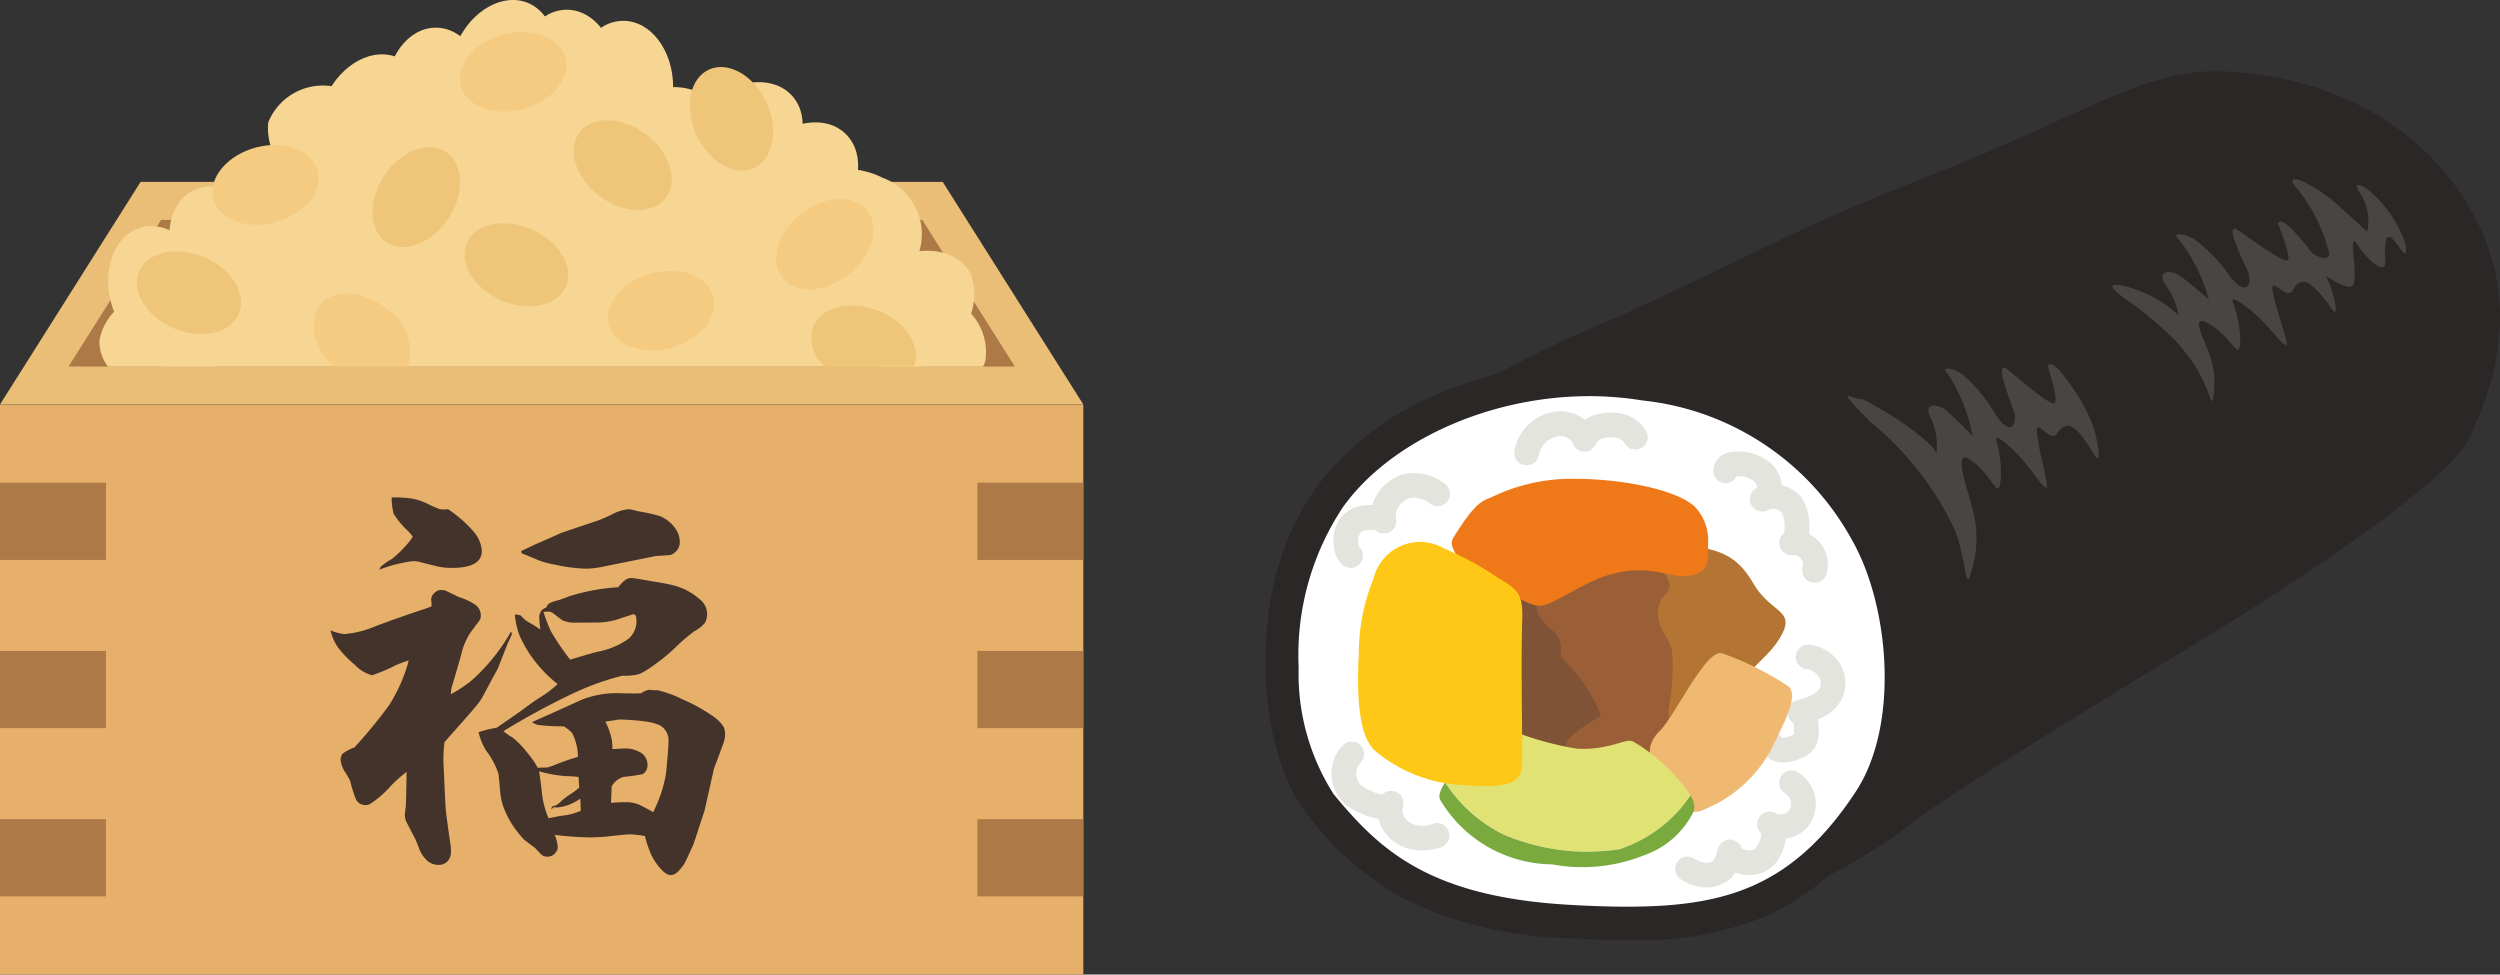<svg xmlns="http://www.w3.org/2000/svg" xmlns:xlink="http://www.w3.org/1999/xlink" width="101.185" height="39.443" viewBox="0 0 101.185 39.443"><rect x="0" y="0" width="101.185" height="39.443" fill="#333333" stroke="none"/><defs><clipPath id="a"><rect width="101.185" height="39.443" fill="none"/></clipPath></defs><g transform="translate(0 0)"><g transform="translate(0 0)" clip-path="url(#a)"><path d="M136.38,21.959a54.42,54.42,0,0,1,9.451-5.036c1.524-.679,4.588-2.156,6.04-2.859,3.335-1.615,5.692-2.469,8.43-3.6,3.81-1.568,6.648-3.293,9.125-3.423s7.3.65,10.168,4.549,1.889,7.636.587,10.333c-.847,1.755-7.235,5.914-9.972,7.6s-10.3,6.239-12.384,7.8a21.966,21.966,0,0,1-8.392,4.045" transform="translate(-80.269 -4.139)" fill="#2b2726"/><path d="M139.468,37.367c-4.142-.281-9.019,1.379-11.428,4.733-2.853,3.972-2.157,10.257-.353,12.447,1.982,2.407,4.126,4.4,10.072,4.726,5.627.31,9.072-.214,12.143-4.888,1.951-2.97,1.514-8.029-.143-10.9a11.676,11.676,0,0,0-8.935-5.96c-.439-.072-.892-.123-1.356-.155" transform="translate(-74.227 -21.975)" fill="#fff"/><path d="M138.554,36.663h0c.322,0,.645.011.959.032.482.032.959.087,1.419.162a12.349,12.349,0,0,1,9.41,6.289,12.771,12.771,0,0,1,1.514,5.728,10.156,10.156,0,0,1-1.392,5.882,11.022,11.022,0,0,1-4.567,4.221,13.424,13.424,0,0,1-5.832,1.043c-.683,0-1.45-.024-2.344-.073a15.81,15.81,0,0,1-6.81-1.666,12.593,12.593,0,0,1-3.745-3.3c-1.98-2.4-2.715-9.036.326-13.269a11.646,11.646,0,0,1,4.9-3.774A15.671,15.671,0,0,1,138.554,36.663Zm1.511,22.009c3.935,0,6.714-.762,9.273-4.656,1.793-2.73,1.353-7.565-.163-10.2a10.957,10.957,0,0,0-8.459-5.631c-.418-.068-.853-.118-1.293-.147-.284-.019-.576-.029-.868-.029-4.036,0-8.041,1.8-9.967,4.482a10.827,10.827,0,0,0-1.8,6.486,9.057,9.057,0,0,0,1.416,5.14c1.866,2.265,3.875,4.166,9.589,4.482C138.664,58.648,139.406,58.672,140.065,58.672Z" transform="translate(-74.227 -21.975)" fill="#2b2726"/><path d="M182.407,37.244c1.881,1,2.978,2,2.962,2.193a2.524,2.524,0,0,0-.214-1.408c-.361-.659.246-.611.595-.344a13.976,13.976,0,0,1,1.091,1.065,6.841,6.841,0,0,0-1-2.514c-.314-.292.114-.341.634.045a6.289,6.289,0,0,1,1.266,1.541c.636,1.029.948.4.752-.136s-.811-2.107-.218-1.625,1.693,1.439,1.875,1.345-.272-1.5-.272-1.5.1-.383.763.539a7.8,7.8,0,0,1,.988,1.665c.358.952.4,1.826.167,1.44-.84-1.426-1.187-1.431-1.551-.9-.271.4-.858-.72-.8-.042s.39,1.759.4,2.129-.5-.49-1.017-1.075-1.139-1.079-1.026-.729c.253.781.218,1.957.047,1.922s-.467-.76-1.152-1.184-.024,1.327.125,1.966a4.545,4.545,0,0,1-.132,2.858c-.143.293-.2-1.21-.647-2.116a12.6,12.6,0,0,0-3.324-4.2c-.525-.52-1.211-1.205-.81-1.043s.493.1.493.1" transform="translate(-106.998 -21.088)" fill="#474645"/><path d="M208.252,24.88a14.574,14.574,0,0,1,2.14,1.787,7.964,7.964,0,0,1,.793,1.042c.5.815.595,1.5.674,1.324a3.5,3.5,0,0,0-.087-1.722c-.2-.625-.858-1.782-.142-1.414s1.07,1.067,1.244,1.089.114-1.153-.2-1.912c-.142-.34.516.1,1.081.644s1.143,1.359,1.1.991-.464-1.419-.573-2.09.566.394.8-.021c.321-.56.667-.582,1.619.771.258.367.151-.5-.283-1.421a7.807,7.807,0,0,0-1.119-1.581c-.739-.866-.8-.477-.8-.477s.565,1.365.391,1.473-1.347-.758-1.977-1.192.109,1.083.348,1.6-.022,1.17-.739.2a6.278,6.278,0,0,0-1.385-1.435c-.549-.344-.972-.26-.636.005a6.847,6.847,0,0,1,1.2,2.426,14,14,0,0,0-1.173-.975c-.369-.238-.978-.238-.565.39a3.019,3.019,0,0,1,.516,1.219,4.783,4.783,0,0,0-1.993-1.132c-.855-.248-.891-.054-.228.411" transform="translate(-122.3 -12.833)" fill="#474645"/><path d="M226.046,20.463c.351.244,1.035.609.945.114a6.69,6.69,0,0,0-1.352-2.656c-.261-.276-.051-.365.274-.211a6.355,6.355,0,0,1,1.621,1.129c.892.787,1,.95,1.013.918a2.026,2.026,0,0,0-.277-1.535c-.375-.528.09-.39.416-.073a4.79,4.79,0,0,1,1.423,2.161c.065.78-.25-.033-.576-.293s-.26.553-.26.991-.595.065-1.1-.7.106,1.446-.252,1.657-2.053-1.137-2.053-1.137Z" transform="translate(-132.735 -10.379)" fill="#474645"/><path d="M173.34,50.445a.5.5,0,0,1-.482-.634.382.382,0,0,0-.4-.483.5.5,0,0,1-.344-.9.947.947,0,0,0,.007-.125,1.384,1.384,0,0,0-.1-.684.482.482,0,0,0-.566-.118l-.017.008a.5.5,0,0,1-.44-.9.135.135,0,0,0,.01-.09.507.507,0,0,0-.256-.265,1.029,1.029,0,0,0-.57-.121.5.5,0,0,1-.949-.218.823.823,0,0,1,.812-.773,2.037,2.037,0,0,1,1.187.235,1.46,1.46,0,0,1,.742.881,1.12,1.12,0,0,1,.038.24,1.387,1.387,0,0,1,.842.565,2.142,2.142,0,0,1,.272,1.242q0,.087-.008.168a1.378,1.378,0,0,1,.441.348,1.4,1.4,0,0,1,.27,1.254A.5.5,0,0,1,173.34,50.445Z" transform="translate(-99.896 -26.858)" fill="#e3e4dd"/><path d="M132.58,51.075a.5.5,0,0,1-.325-.12,1.082,1.082,0,0,1-.331-.658,1.606,1.606,0,0,1-.029-.465,1.524,1.524,0,0,1,.3-.8,1.431,1.431,0,0,1,1.1-.493c.046,0,.107-.005.176,0a1.425,1.425,0,0,1,.132-.339,1.77,1.77,0,0,1,.473-.572,1.891,1.891,0,0,1,.521-.3,1.848,1.848,0,0,1,.707-.08,2.034,2.034,0,0,1,1.107.441.5.5,0,1,1-.611.792.98.98,0,0,0-.855-.215,1.084,1.084,0,0,0-.2.11.824.824,0,0,0-.262.307.782.782,0,0,0-.051.447.5.5,0,0,1-.837.424.744.744,0,0,0-.247-.011c-.248.012-.331.073-.378.131a.609.609,0,0,0-.073.215.665.665,0,0,0,.013.231.964.964,0,0,0,.025.109.5.5,0,0,1-.352.855Z" transform="translate(-77.921 -28.095)" fill="#e3e4dd"/><path d="M166.781,81.238a1.985,1.985,0,0,1-1.034-.327.5.5,0,0,1,.519-.855c.446.271.635.183.794.092a1.908,1.908,0,0,0,.162-.414l.028-.089a.5.5,0,0,1,.952,0c.039.02.082.039.11.052l.024.011a.539.539,0,0,0,.259.017c.141-.03.149-.032.286-.257a.846.846,0,0,0,.107-.431.5.5,0,0,1,.559-.817.453.453,0,0,0,.6-.141.622.622,0,0,0,.044-.345c-.023-.111-.083-.182-.29-.347a.5.5,0,0,1,.622-.783,1.548,1.548,0,0,1,.647.926,1.576,1.576,0,0,1-.179,1.085,1.425,1.425,0,0,1-1.008.648,1.857,1.857,0,0,1-.245.725,1.306,1.306,0,0,1-.933.715,1.522,1.522,0,0,1-.862-.077,1.006,1.006,0,0,1-.359.377A1.53,1.53,0,0,1,166.781,81.238Z" transform="translate(-97.706 -45.316)" fill="#e3e4dd"/><path d="M135.378,78.078a2.483,2.483,0,0,1-.44-.042,1.734,1.734,0,0,1-1.186-.844,1.548,1.548,0,0,1-.16-.4,2.267,2.267,0,0,1-.642-.185,2.686,2.686,0,0,1-.737-.427,1.656,1.656,0,0,1-.052-2.364.5.5,0,0,1,.7.719.66.66,0,0,0,.02.9,1.873,1.873,0,0,0,.473.258.878.878,0,0,0,.414.111.5.5,0,0,1,.812.539.422.422,0,0,0,.047.356.743.743,0,0,0,.493.355,1.153,1.153,0,0,0,.674-.053.5.5,0,1,1,.339.941A2.158,2.158,0,0,1,135.378,78.078Z" transform="translate(-77.803 -43.658)" fill="#e3e4dd"/><path d="M174.794,68.893a1.055,1.055,0,0,1-.854-.4.5.5,0,0,1,.8-.606.16.16,0,0,0,.063.011.966.966,0,0,0,.322-.093c.042-.018.069-.03.085-.039.006-.039.008-.1.009-.132a.863.863,0,0,0-.03-.345.5.5,0,0,1,.136-.906c.385-.1.806-.237.937-.5a.5.5,0,0,0-.04-.47.7.7,0,0,0-.485-.292.5.5,0,1,1,.139-.99,1.7,1.7,0,0,1,1.186.739,1.5,1.5,0,0,1,.095,1.461,1.8,1.8,0,0,1-.968.821,2.22,2.22,0,0,1,.031.513,1.194,1.194,0,0,1-.191.687,1.16,1.16,0,0,1-.513.372,1.854,1.854,0,0,1-.694.172Z" transform="translate(-102.612 -38.035)" fill="#e3e4dd"/><path d="M162.243,53.558c1.922.1,2.664.406,3.342,1.568s1.638,1.084,1.2,1.994-1.18,1.239-1.616,2.014.283,1.123-.983,1.84-1.026.658-1.659.387-1.529-.252-1.638-.929,1.2-2.227.808-3.137-1.376-2.73-.678-3.175a4.247,4.247,0,0,1,1.223-.562" transform="translate(-94.627 -31.522)" fill="#b37434"/><path d="M147.617,58.244c1.909.1,2.647.406,3.319,1.568s1.627,1.084,1.193,1.994-1.171,1.239-1.605,2.014.282,1.123-.976,1.84-1.02.658-1.649.387-1.518-.252-1.627-.929,1.193-2.227.8-3.136-1.367-2.73-.673-3.175a4.206,4.206,0,0,1,1.215-.562" transform="translate(-86.025 -34.28)" fill="#805336"/><path d="M151.377,55.889c.2-.774.913-1.017,1.718-1.191,2.02-.438,2.205-.775,3.083.271s-.1.852-.1,1.742.585,1.007.585,1.859a9.506,9.506,0,0,1-.146,2.033c-.146.852.9.929-.463,2.052s-2.194,1.2-2.535.5-1.779-.716-.853-1.491,1.219-.62,1.024-.968a6.557,6.557,0,0,0-1.316-1.936c-.585-.426.219-.648-.707-1.423s-.293-1.452-.293-1.452" transform="translate(-88.972 -31.946)" fill="#9a5f36"/><path d="M142.853,49.524c.933-1.522,1.222-1.527,1.564-1.673a7.406,7.406,0,0,1,3.405-.747c1.67,0,3.923.364,4.8,1.1a1.982,1.982,0,0,1,.563,1.53c.019.716.039,1.181-.806,1.3s-1.926-.761-4.082.314-1.593,1.18-3.34.309-2.316-1.78-2.1-2.128" transform="translate(-84.053 -27.724)" fill="#ef7819"/><path d="M162.4,68.529c.677,1.1,1.129,2.59,2.176,2.01a5.306,5.306,0,0,0,2.668-2.454c.7-1.411,1.026-2.126.677-2.493a12.276,12.276,0,0,0-2.668-1.333c-.657-.251-1.888,2.474-2.545,3.131s-.308,1.14-.308,1.14" transform="translate(-95.529 -37.81)" fill="#f0b971"/><path d="M144.523,75.995a8.641,8.641,0,0,0,4.677.6,5.581,5.581,0,0,0,2.892-2.176,7.132,7.132,0,0,0-2.309-2.178c-.313-.178-.892.344-2.279.284a12.769,12.769,0,0,1-2.794-.791,6.117,6.117,0,0,0-2.551,2.152,5.979,5.979,0,0,0,2.364,2.107" transform="translate(-83.67 -42.221)" fill="#e1e274"/><path d="M151.765,77.5a5.581,5.581,0,0,1-2.892,2.176,8.64,8.64,0,0,1-4.677-.6,5.973,5.973,0,0,1-2.364-2.107c-.192.294-.281.548-.2.7a5.328,5.328,0,0,0,4.529,2.615,6.727,6.727,0,0,0,3.76-.381,3.506,3.506,0,0,0,1.985-1.788.826.826,0,0,0-.146-.617" transform="translate(-83.344 -45.3)" fill="#7aa93d"/><path d="M137.057,53.577a1.935,1.935,0,0,0-2.835,1.245,7.913,7.913,0,0,0-.592,3c-.092,1.777-.008,3.409.689,3.985a5.977,5.977,0,0,0,3.634,1.365c1.734.123,2.251-.075,2.282-.845s-.053-4,.009-5.857c.039-1.145-.237-1.226-1.085-1.763a12.781,12.781,0,0,0-2.1-1.127" transform="translate(-78.633 -31.392)" fill="#ffc817"/><path d="M150.176,43.36a.5.5,0,0,1-.494-.583,1.941,1.941,0,0,1,1.765-1.6,1.624,1.624,0,0,1,1.093.343,1.418,1.418,0,0,1,.4-.2,2.168,2.168,0,0,1,.768-.09,1.791,1.791,0,0,1,.837.25,1.524,1.524,0,0,1,.449.467.5.5,0,0,1-.822.569.879.879,0,0,0-.149-.183.8.8,0,0,0-.332-.1,1.233,1.233,0,0,0-.455.046.525.525,0,0,0-.254.209.5.5,0,0,1-.945-.027.539.539,0,0,0-.534-.282.947.947,0,0,0-.831.766A.5.5,0,0,1,150.176,43.36Z" transform="translate(-88.388 -24.529)" fill="#e3e4dd"/><path d="M43.846,26.9H0L5.69,17.89H38.155Z" transform="translate(0 -10.529)" fill="#eabe77"/><rect width="43.846" height="23.069" transform="translate(0 16.375)" fill="#e6b06b"/><rect width="4.288" height="3.125" transform="translate(0 19.537)" fill="#ac7947"/><rect width="4.288" height="3.125" transform="translate(0 26.346)" fill="#ac7947"/><rect width="4.288" height="3.125" transform="translate(0 33.155)" fill="#ac7947"/><path d="M37.386,56.9a6.514,6.514,0,0,0,.786-.513,7.609,7.609,0,0,0,1.652-2.032,1.148,1.148,0,0,1,.035.115l-.186.406q-.38.972-.389.989l-.212.389q-.4.751-.455.844a3.243,3.243,0,0,1-.208.279q-.239.291-1.281,1.458a7.052,7.052,0,0,0-.044.751l.035.742q.035.857.062,1.237.027.283.2,1.484c.006.059.009.127.009.2a.551.551,0,0,1-.159.433.507.507,0,0,1-.345.123.686.686,0,0,1-.53-.247,1.217,1.217,0,0,1-.221-.336l-.177-.442-.38-.733a.687.687,0,0,1-.053-.256c0-.047.012-.159.035-.336q.017-.141.035-1.414a5.479,5.479,0,0,0-.636.565,4.032,4.032,0,0,1-.857.742.356.356,0,0,1-.177.035.429.429,0,0,1-.371-.212,4.946,4.946,0,0,1-.239-.76,3.261,3.261,0,0,0-.195-.344,1.036,1.036,0,0,1-.194-.513.366.366,0,0,1,.088-.256,1.794,1.794,0,0,1,.469-.248,19.937,19.937,0,0,0,1.4-1.7,6.544,6.544,0,0,0,.8-1.82,4.679,4.679,0,0,0-.53.195,7.043,7.043,0,0,1-.954.406,1.509,1.509,0,0,1-.707-.433,3.973,3.973,0,0,1-.7-.733,1.975,1.975,0,0,1-.274-.654,1.808,1.808,0,0,0,.557.15,4,4,0,0,0,1.264-.318q.989-.371,2.067-.725c.035-.012.1-.038.2-.079a1.713,1.713,0,0,0-.009-.221l-.009-.044a.4.4,0,0,1,.15-.291A.368.368,0,0,1,37,52.677a.543.543,0,0,1,.23.053l.468.23a2.46,2.46,0,0,1,.707.336.537.537,0,0,1,.194.424.326.326,0,0,1-.044.177q-.009.017-.362.486a2.716,2.716,0,0,0-.389.919q-.159.566-.318,1.1a1.607,1.607,0,0,0-.1.495M34.5,51.856a.329.329,0,0,1,.044-.115A2.806,2.806,0,0,1,35,51.423a4.28,4.28,0,0,0,.566-.539,2.39,2.39,0,0,0,.283-.372c-.094-.106-.156-.177-.186-.212a3.45,3.45,0,0,1-.592-.707,2.488,2.488,0,0,1-.079-.663q.389,0,.662.027a2.374,2.374,0,0,1,.787.23,4.2,4.2,0,0,0,.477.212.512.512,0,0,0,.159.018c.053,0,.118,0,.195-.009a5.1,5.1,0,0,1,1.069.945,1.319,1.319,0,0,1,.3.742q0,.689-1.21.689a2.616,2.616,0,0,1-.636-.071l-.636-.159a1.19,1.19,0,0,0-.3-.044,5.582,5.582,0,0,0-1.361.345m6.176,6.167q.415-.177,2.006-.9a3.809,3.809,0,0,1,1.555-.265l.53.009c.088,0,.2,0,.327-.009a.686.686,0,0,1,.353-.141.284.284,0,0,1,.07.018h.23a4.332,4.332,0,0,1,1,.362,6.991,6.991,0,0,1,1.264.7,1.507,1.507,0,0,1,.415.416.668.668,0,0,1,.062.3,1.326,1.326,0,0,1-.026.239q-.009.062-.424,1.157l-.38,1.7-.177.53q-.221.7-.292.875-.256.565-.331.707a1.433,1.433,0,0,1-.225.3.5.5,0,0,1-.336.2q-.2,0-.46-.309a2.445,2.445,0,0,1-.371-.592,4.6,4.6,0,0,1-.221-.681,3.934,3.934,0,0,0-.61-.07q-.133,0-.928.088a7.045,7.045,0,0,1-.716.035,13.839,13.839,0,0,1-1.4-.1,1.432,1.432,0,0,1,.124.495.34.34,0,0,1-.071.2.4.4,0,0,1-.353.186.388.388,0,0,1-.212-.062q-.018-.009-.274-.283-.4-.3-.451-.345a2.286,2.286,0,0,1-.221-.256,3.614,3.614,0,0,1-.645-1.149,3.087,3.087,0,0,1-.115-.681l-.053-.565a3.107,3.107,0,0,0-.5-.945,2.478,2.478,0,0,1-.309-.751,3.832,3.832,0,0,1,.725-.177q.83-.565,1.087-.76.557-.407.742-.512a4.246,4.246,0,0,0,.645-.5,5.472,5.472,0,0,1-.928-.936,5.026,5.026,0,0,1-.619-1.043,3.494,3.494,0,0,1-.185-.83.483.483,0,0,1,.239.035l.15.151a1.2,1.2,0,0,0,.212.142,5.1,5.1,0,0,1,.433.274,3.956,3.956,0,0,1-.044-.459.447.447,0,0,1,.106-.327.453.453,0,0,1,.168-.1.312.312,0,0,1,.07-.106q.009-.088.442-.2.044-.009.442-.159a8.2,8.2,0,0,1,1.97-.362,1.262,1.262,0,0,1,.336-.327.393.393,0,0,1,.195-.044q.115,0,.892.141.512.08.76.142a2.587,2.587,0,0,1,1.122.583.779.779,0,0,1,.292.583.8.8,0,0,1-.088.362,1.346,1.346,0,0,1-.424.336,7.779,7.779,0,0,0-.866.751,7.2,7.2,0,0,1-.716.583,3.959,3.959,0,0,1-.636.4,2.271,2.271,0,0,1-.7.071,10.968,10.968,0,0,0-2.09.76,30.641,30.641,0,0,0-2.726,1.484,1.961,1.961,0,0,0,.371.257,3.6,3.6,0,0,1,.61.636,3.144,3.144,0,0,1,.406.592c.065-.006.106-.009.123-.009a2.3,2.3,0,0,0,.279-.009,2.375,2.375,0,0,0,.26-.088,9.828,9.828,0,0,1,.963-.336,1.8,1.8,0,0,0-.071-.548,1.977,1.977,0,0,0-.132-.362q-.035-.106-.362-.327a8.694,8.694,0,0,1-1.025-.053.591.591,0,0,1-.256-.115m-.406-6.945q.318-.151.477-.23l.451-.195.671-.3,1.475-.495a6.264,6.264,0,0,0,.583-.257,1.7,1.7,0,0,1,.68-.2q.018,0,.372.088a6.465,6.465,0,0,1,.883.2,1.45,1.45,0,0,1,.627.522.949.949,0,0,1,.159.5.53.53,0,0,1-.212.451.369.369,0,0,1-.212.1l-.539.035-2.156.433a3.322,3.322,0,0,1-.672.079,6.326,6.326,0,0,1-1.246-.159A4.106,4.106,0,0,1,41,51.5l-.574-.239-.159-.062a.1.1,0,0,1-.027-.071c0-.03.009-.047.027-.053m.689,8.933q.062.354.123.937a3.437,3.437,0,0,0,.265.972q.424-.088.565-.106a2.581,2.581,0,0,0,.734-.194c0-.159-.006-.324-.018-.495a1.919,1.919,0,0,1-.945.362c-.012,0-.053-.006-.124-.018l-.1.088a.2.2,0,0,1,.035-.115.62.62,0,0,1,.132-.035,1.011,1.011,0,0,0,.247-.194,3.113,3.113,0,0,1,.406-.3q.071-.044.309-.23c-.012-.124-.021-.268-.027-.433a4.887,4.887,0,0,0-.512-.035,5.216,5.216,0,0,1-1.1-.2m.186-6.45a7.3,7.3,0,0,0,.3.778,9.857,9.857,0,0,0,.786,1.157q.813-.247,1.1-.318a3.132,3.132,0,0,0,1.264-.53.943.943,0,0,0,.318-.725c0-.177-.042-.265-.124-.265q-.009,0-.715.23a2.949,2.949,0,0,1-.857.106L42.467,54a1.256,1.256,0,0,1-.574-.1l-.406-.309a.376.376,0,0,0-.212-.035Zm2.509,4.444a2.765,2.765,0,0,1,.265.76,2.31,2.31,0,0,1,.018.353q.425-.027.53-.026a1.15,1.15,0,0,1,.565.141.569.569,0,0,1,.327.513.424.424,0,0,1-.186.38,6.261,6.261,0,0,1-.778.115.789.789,0,0,0-.486.389l-.027.662q.336-.027.592-.026a1.365,1.365,0,0,1,.548.1c.018.006.165.083.442.23.029.018.073.041.132.071.041-.094.079-.179.115-.256a5.272,5.272,0,0,0,.389-1.264q.035-.238.088-.945c.012-.165.018-.283.018-.353a.7.7,0,0,0-.336-.69,2.2,2.2,0,0,0-.663-.168,8.883,8.883,0,0,0-.955-.071.724.724,0,0,0-.159.018Z" transform="translate(-19.139 -28.799)" fill="#44332a"/><rect width="4.287" height="3.125" transform="translate(39.559 19.537)" fill="#ac7947"/><rect width="4.287" height="3.125" transform="translate(39.559 26.346)" fill="#ac7947"/><rect width="4.287" height="3.125" transform="translate(39.559 33.155)" fill="#ac7947"/><path d="M15.1,18.472l-3.746,7.234h34.5l-3.746-7.234Z" transform="translate(-6.683 -10.872)" fill="#f7d693"/><path d="M10.49,21.633,6.744,27.567h38.3l-3.746-5.934Z" transform="translate(-3.969 -12.732)" fill="#ac7947"/><path d="M14.638,24.231c.451,1.408-.043,2.832-1.1,3.182S11.248,26.906,10.8,25.5s.043-2.833,1.1-3.182,2.286.507,2.736,1.915" transform="translate(-6.257 -13.088)" fill="#f7d693"/><path d="M20.6,19.866c.729,1.282.537,2.78-.428,3.346s-2.34-.014-3.069-1.3-.537-2.78.428-3.346,2.34.014,3.069,1.3" transform="translate(-9.807 -10.802)" fill="#f7d693"/><path d="M63.211,20.113c0,1.48-.9,2.68-2.019,2.68s-2.019-1.2-2.019-2.68.9-2.68,2.019-2.68,2.019,1.2,2.019,2.68" transform="translate(-34.827 -10.26)" fill="#f7d693"/><path d="M42,5.4c0,1.48-.9,2.68-2.019,2.68s-2.019-1.2-2.019-2.68.9-2.68,2.019-2.68S42,3.919,42,5.4" transform="translate(-22.34 -1.6)" fill="#f7d693"/><path d="M81.914,16.987A2.439,2.439,0,0,1,83.4,20c-.488,1.018-1.946,1.317-3.258.669a2.439,2.439,0,0,1-1.49-3.016c.488-1.018,1.947-1.317,3.258-.669" transform="translate(-46.2 -9.796)" fill="#f7d693"/><path d="M85.3,25.079c1.28-.709,2.751-.478,3.285.516a2.442,2.442,0,0,1-1.351,3.082c-1.28.709-2.751.478-3.285-.516A2.442,2.442,0,0,1,85.3,25.079" transform="translate(-49.297 -14.519)" fill="#f7d693"/><path d="M68.4,8.878c1.1-.973,2.584-1.07,3.317-.217s.437,2.333-.662,3.306-2.584,1.07-3.317.217S67.3,9.851,68.4,8.878" transform="translate(-39.632 -4.755)" fill="#f7d693"/><path d="M48.024,19.732c-1.182.867-2.669.827-3.323-.09s-.225-2.364.957-3.231,2.669-.827,3.323.09.225,2.364-.957,3.231" transform="translate(-26.13 -9.291)" fill="#f7d693"/><path d="M41.133,13.4a2.423,2.423,0,0,1-2.069-2.64,2.383,2.383,0,0,1,3.052-1.336,2.423,2.423,0,0,1,2.069,2.64A2.382,2.382,0,0,1,41.133,13.4" transform="translate(-22.964 -5.485)" fill="#f7d693"/><path d="M31.607,7.049c.621-1.339,1.942-2.034,2.951-1.552s1.324,1.958.7,3.3-1.942,2.034-2.951,1.552-1.324-1.958-.7-3.3" transform="translate(-18.416 -3.145)" fill="#f7d693"/><path d="M28.392,12.615a2.424,2.424,0,0,1-2.069-2.64,2.384,2.384,0,0,1,3.053-1.336,2.423,2.423,0,0,1,2.069,2.64,2.383,2.383,0,0,1-3.053,1.336" transform="translate(-15.465 -5.023)" fill="#f7d693"/><path d="M39.417,11.3c-1.119.95-2.605,1.015-3.321.147s-.389-2.342.73-3.291,2.606-1.015,3.321-.147.388,2.342-.73,3.291" transform="translate(-21.022 -4.357)" fill="#f7d693"/><path d="M30.522,16.138a2.384,2.384,0,0,1-3.028-1.391,2.422,2.422,0,0,1,2.116-2.6,2.384,2.384,0,0,1,3.029,1.391,2.422,2.422,0,0,1-2.116,2.6" transform="translate(-16.158 -7.095)" fill="#f7d693"/><path d="M32.561,18.131a2.384,2.384,0,0,1-3.028-1.391,2.422,2.422,0,0,1,2.116-2.6,2.384,2.384,0,0,1,3.029,1.391,2.422,2.422,0,0,1-2.116,2.6" transform="translate(-17.358 -8.268)" fill="#f7d693"/><path d="M70.955,16.152c1.222.808,2.706.694,3.314-.253a2.447,2.447,0,0,0-1.109-3.18c-1.222-.808-2.706-.695-3.315.253a2.447,2.447,0,0,0,1.11,3.18" transform="translate(-40.956 -7.168)" fill="#f7d693"/><path d="M50.848,3.637c0,1.48.9,2.68,2.019,2.68s2.019-1.2,2.019-2.68-.9-2.68-2.019-2.68-2.019,1.2-2.019,2.68" transform="translate(-29.928 -0.563)" fill="#f7d693"/><path d="M48.531,8.932c0,1.48.9,2.68,2.019,2.68s2.019-1.2,2.019-2.68-.9-2.68-2.019-2.68-2.019,1.2-2.019,2.68" transform="translate(-28.564 -3.68)" fill="#f7d693"/><path d="M56.4,4.729c0,1.48.9,2.68,2.019,2.68s2.019-1.2,2.019-2.68-.9-2.68-2.019-2.68S56.4,3.249,56.4,4.729" transform="translate(-33.193 -1.206)" fill="#f7d693"/><path d="M73.918,12.973c-1.031,1.047-1.228,2.544-.439,3.344s2.264.6,3.295-.446,1.228-2.544.439-3.345-2.264-.6-3.295.446" transform="translate(-42.963 -7.084)" fill="#f7d693"/><path d="M48.2,3.427c.6-1.349.262-2.82-.755-3.286s-2.327.251-2.927,1.6-.262,2.82.755,3.286,2.327-.251,2.927-1.6" transform="translate(-26.026 0)" fill="#f7d693"/><path d="M56.205,14.567a2.384,2.384,0,0,0,3.028-1.391,2.422,2.422,0,0,0-2.116-2.6,2.384,2.384,0,0,0-3.029,1.391,2.422,2.422,0,0,0,2.116,2.6" transform="translate(-31.811 -6.17)" fill="#f7d693"/><path d="M55,16.79A2.384,2.384,0,0,0,58.026,15.4a2.421,2.421,0,0,0-2.116-2.6,2.384,2.384,0,0,0-3.028,1.391A2.421,2.421,0,0,0,55,16.79" transform="translate(-31.101 -7.478)" fill="#f7d693"/><path d="M62.982,12.766a2.384,2.384,0,0,0,3.028-1.391,2.421,2.421,0,0,0-2.116-2.6,2.384,2.384,0,0,0-3.028,1.391,2.421,2.421,0,0,0,2.116,2.6" transform="translate(-35.8 -5.11)" fill="#f7d693"/><path d="M14.784,31.068a2.282,2.282,0,0,0-2.424-2.047,2.275,2.275,0,0,0-2.581,1.838,1.636,1.636,0,0,0,.348,1.055h4.364a1.588,1.588,0,0,0,.293-.845" transform="translate(-5.755 -17.079)" fill="#f7d693"/><path d="M89.991,31.546a2.3,2.3,0,0,0-1.819-2.614,2.257,2.257,0,0,0-2.962,1.1,1.84,1.84,0,0,0,.464,1.746H89.9a1.528,1.528,0,0,0,.094-.228" transform="translate(-50.112 -16.94)" fill="#f7d693"/><path d="M17.813,19.617,15.964,26.38H46.674l-1.849-6.763Z" transform="translate(-9.396 -11.546)" fill="#f7d693"/><path d="M23.428,17.4c-1.17.307-2.29-.123-2.5-.959s.566-1.763,1.735-2.07,2.29.123,2.5.959S24.6,17.1,23.428,17.4" transform="translate(-12.296 -8.403)" fill="#f5ca81"/><path d="M77.365,20.168c.948-.751,2.146-.808,2.676-.128s.191,1.841-.757,2.592-2.146.809-2.676.128-.191-1.841.757-2.592" transform="translate(-44.942 -11.515)" fill="#f5ca81"/><path d="M47.781,6.27c-1.17.307-2.29-.123-2.5-.959s.566-1.763,1.735-2.069,2.29.123,2.5.959-.566,1.763-1.735,2.069" transform="translate(-26.63 -1.85)" fill="#f5ca81"/><path d="M62.343,29.768c-1.17.307-2.29-.123-2.5-.959s.566-1.763,1.735-2.069,2.29.123,2.5.959-.566,1.763-1.735,2.069" transform="translate(-35.201 -15.68)" fill="#f5ca81"/><path d="M39.7,17.378c-.673,1.005-1.8,1.426-2.508.94s-.745-1.694-.073-2.7,1.8-1.426,2.508-.94.745,1.695.073,2.7" transform="translate(-21.56 -8.52)" fill="#eec579"/><path d="M48.445,22.225c1.1.5,1.7,1.533,1.344,2.317s-1.547,1.016-2.65.52-1.7-1.533-1.344-2.317,1.547-1.017,2.65-.52" transform="translate(-26.892 -12.927)" fill="#eec579"/><path d="M16.2,24.973c1.11.479,1.728,1.507,1.379,2.3s-1.531,1.04-2.642.561-1.728-1.507-1.379-2.3,1.531-1.04,2.642-.561" transform="translate(-7.922 -14.555)" fill="#eec579"/><path d="M59.383,12.419c.958.739,1.3,1.887.769,2.566s-1.741.629-2.7-.109-1.3-1.887-.77-2.566,1.741-.629,2.7.109" transform="translate(-33.215 -6.963)" fill="#eec579"/><path d="M70.976,8.063c.493,1.1.252,2.279-.538,2.624s-1.831-.271-2.325-1.375-.253-2.279.538-2.624,1.831.271,2.325,1.375" transform="translate(-39.939 -3.88)" fill="#eec579"/><path d="M83.947,32.5c.317-.8-.341-1.8-1.47-2.239s-2.3-.136-2.617.666a1.518,1.518,0,0,0,.474,1.6h3.6c0-.009.009-.017.013-.026" transform="translate(-46.956 -17.694)" fill="#eec579"/><path d="M33.758,29.481c-.955-.743-2.162-.8-2.7-.12a1.888,1.888,0,0,0,.647,2.475h2.941a2.075,2.075,0,0,0-.89-2.355" transform="translate(-18.132 -17.002)" fill="#f5ca81"/></g></g></svg>